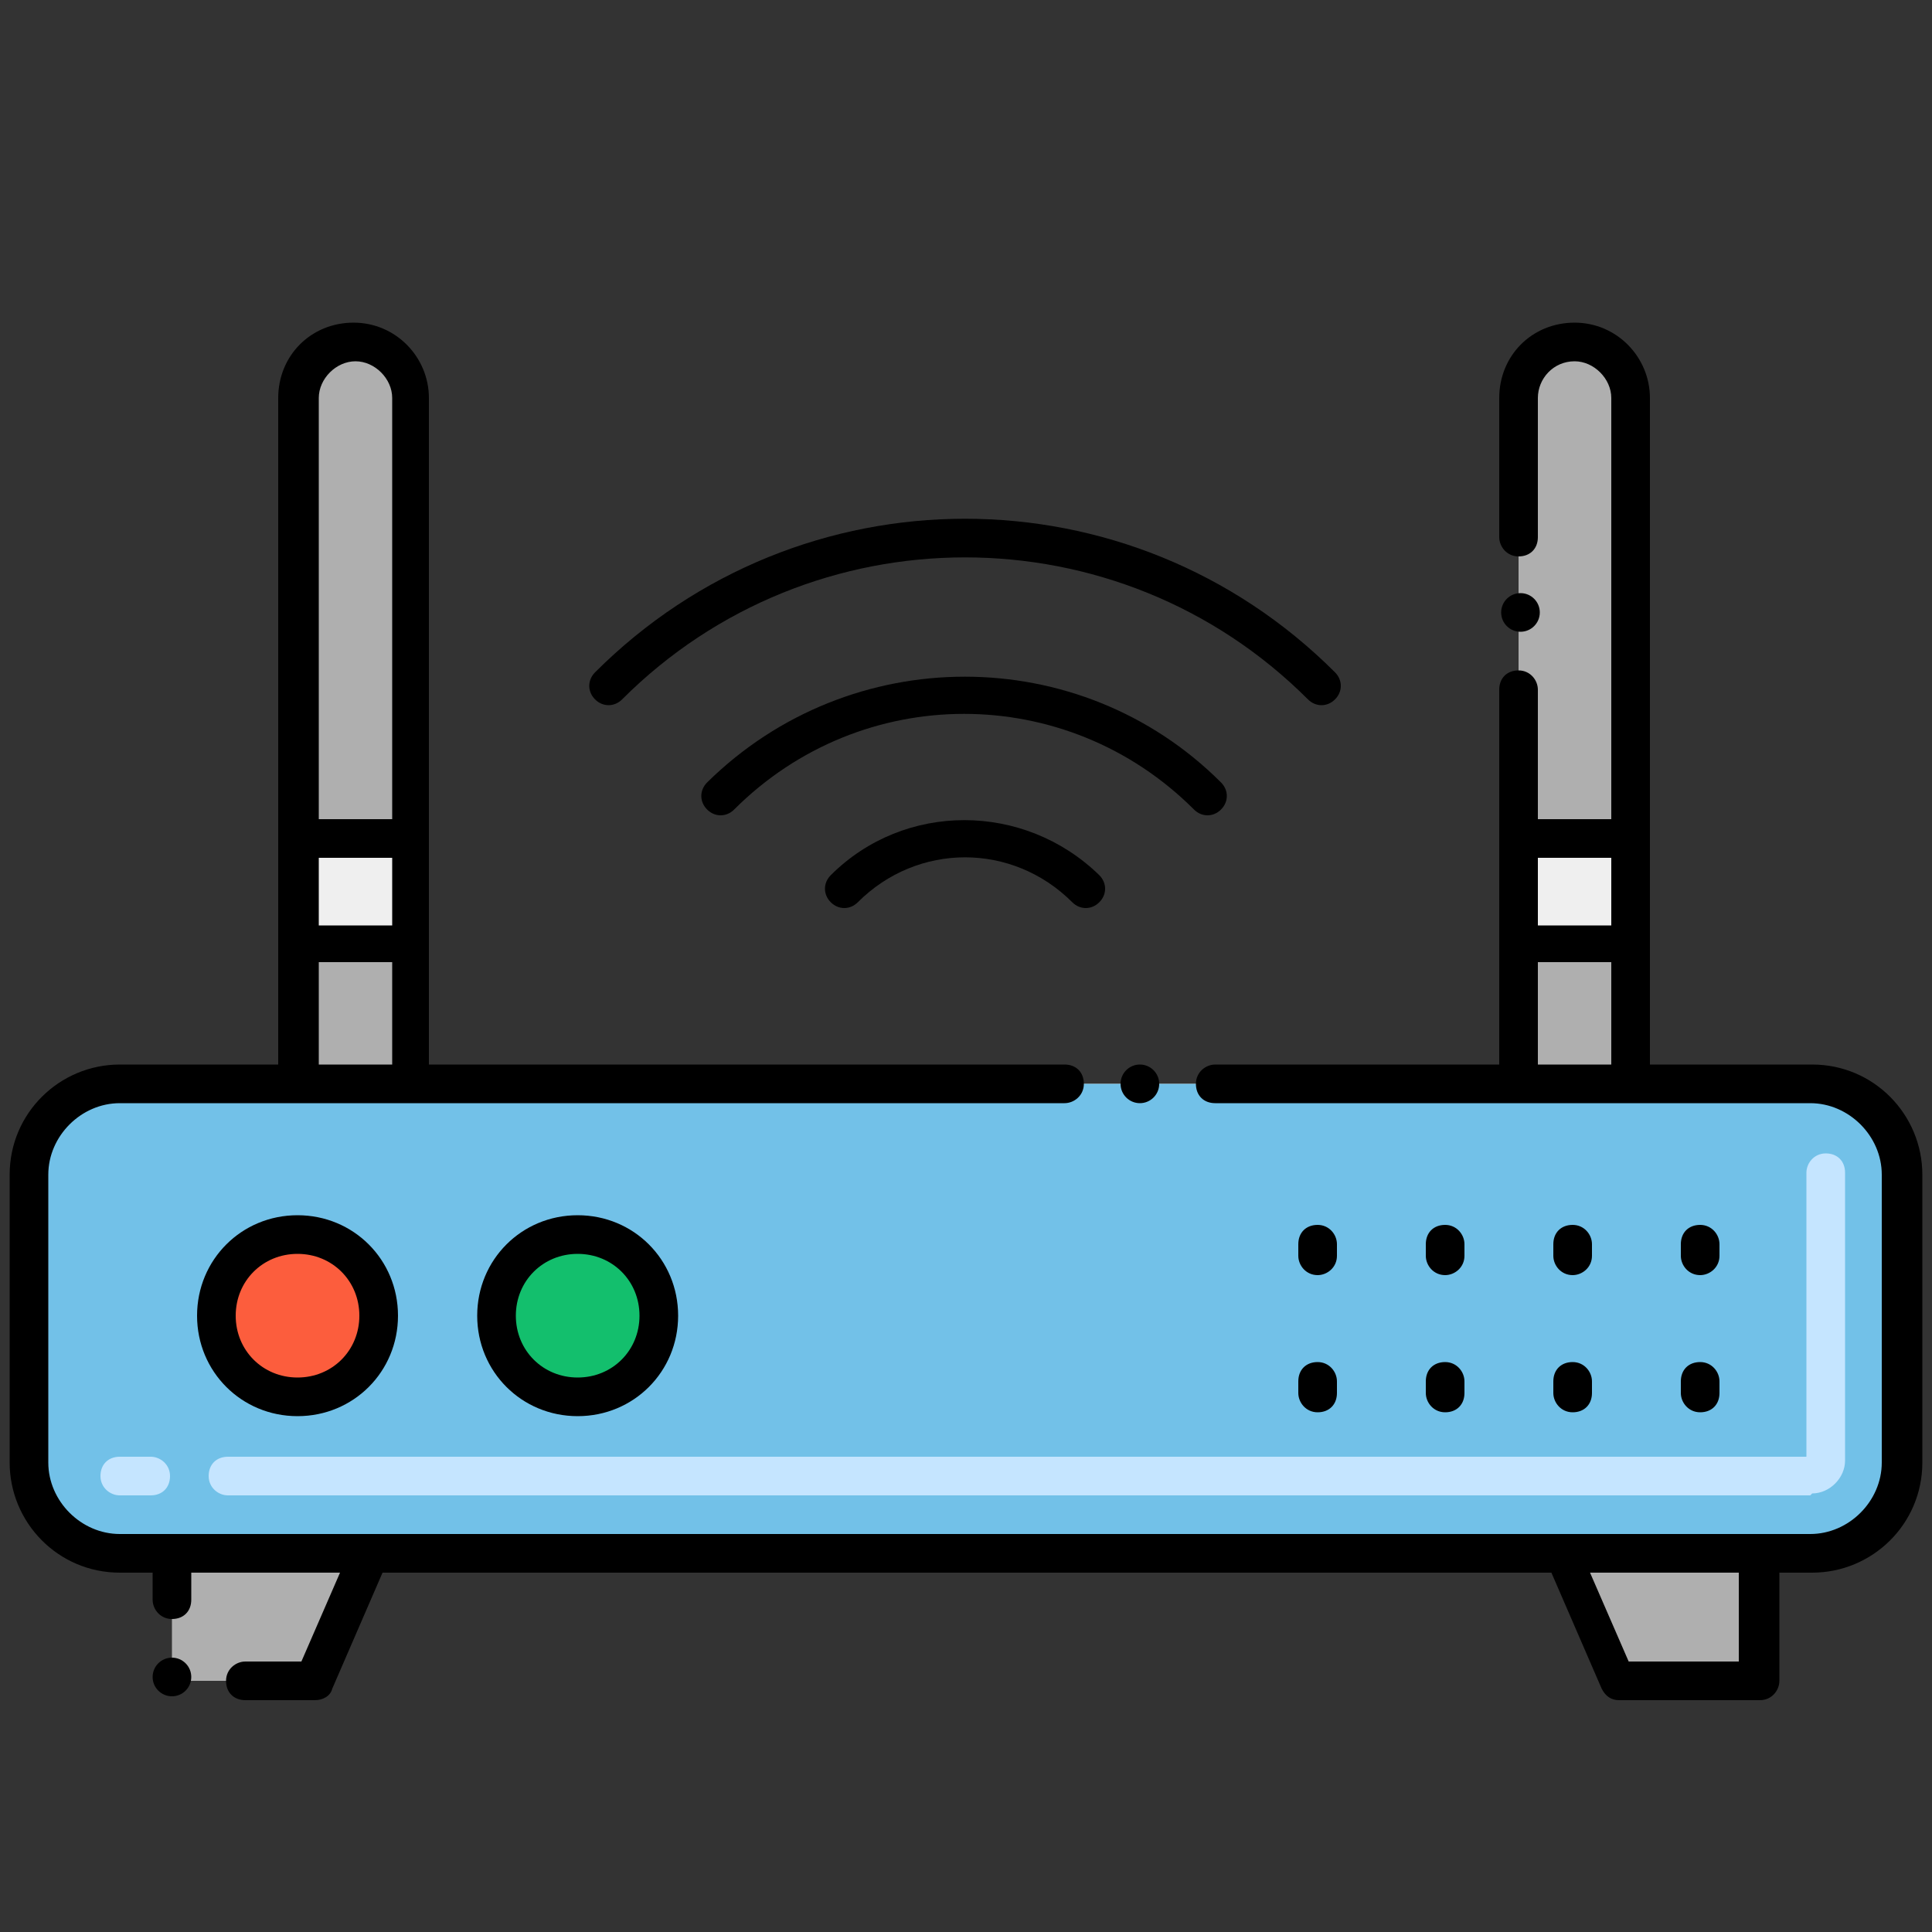 <?xml version="1.0" encoding="UTF-8"?>
<svg id="Layer_1" xmlns="http://www.w3.org/2000/svg" version="1.1" viewBox="0 0 100 100">
  <rect x="0" y="0" width="100" height="100" fill="#333333" stroke="none"/>
  <!-- Generator: Adobe Illustrator 29.1.0, SVG Export Plug-In . SVG Version: 2.1.0 Build 142)  -->
  <defs>
    <style>
      .st0 {
        fill: #13bf6d;
      }

      .st1 {
        fill: #c5e5ff;
      }

      .st2 {
        fill: #72c1e8;
      }

      .st3 {
        fill: #fc5d3d;
      }

      .st4 {
        fill: #efefef;
      }

      .st5 {
        fill: #afafaf;
      }
    </style>
  </defs>
  <path class="st4" d="M93.7,56.1H6.2c-2.6,0-4.7,2.1-4.7,4.7v14.9c0,2.6,2.1,4.7,4.7,4.7h87.6c2.6,0,4.7-2.1,4.7-4.7v-14.9c0-2.6-2.1-4.7-4.7-4.7Z"/>
  <path class="st2" d="M93.7,56.1H6.2c-2.6,0-4.7,2.1-4.7,4.7v14.9c0,2.6,2.1,4.7,4.7,4.7h87.6c2.6,0,4.7-2.1,4.7-4.7v-14.9c0-2.6-2.1-4.7-4.7-4.7Z"/>
  <path class="st1" d="M93.7,77.4H11.8c-.5,0-1-.4-1-1s.4-1,1-1h81.7v-14.7c0-.5.4-1,1-1s1,.4,1,1v14.9c0,.9-.8,1.7-1.7,1.7h0ZM7.8,77.4h-1.6c-.5,0-1-.4-1-1s.4-1,1-1h1.6c.5,0,1,.4,1,1s-.4,1-1,1Z"/>
  <path class="st3" d="M15.4,63.9c-2.3,0-4.2,1.9-4.2,4.2s1.9,4.2,4.2,4.2,4.2-1.9,4.2-4.2-1.9-4.2-4.2-4.2Z"/>
  <path class="st0" d="M29.9,63.9c-2.3,0-4.2,1.9-4.2,4.2s1.9,4.2,4.2,4.2,4.2-1.9,4.2-4.2-1.9-4.2-4.2-4.2Z"/>
  <g>
    <path class="st5" d="M8.9,80.4v6.6h7.3l2.8-6.6h-10.2Z"/>
    <path class="st5" d="M80.9,80.4l2.8,6.6h7.3v-6.6h-10.2Z"/>
    <path class="st5" d="M84.4,20.6v35.5h-5.8V20.6c0-1.6,1.3-2.9,2.9-2.9,1.6,0,2.9,1.3,2.9,2.9Z"/>
    <path class="st5" d="M21.2,20.6v35.5h-5.8V20.6c0-1.6,1.3-2.9,2.9-2.9,1.6,0,2.9,1.3,2.9,2.9Z"/>
  </g>
  <path class="st4" d="M15.5,43.4h5.8v5.4h-5.8v-5.4Z"/>
  <path class="st4" d="M78.7,43.4h5.8v5.4h-5.8v-5.4Z"/>
  <path d="M68.2,66c.5,0,1-.4,1-1v-.6c0-.5-.4-1-1-1s-1,.4-1,1v.6c0,.5.4,1,1,1Z"/>
  <path d="M74.8,66c.5,0,1-.4,1-1v-.6c0-.5-.4-1-1-1s-1,.4-1,1v.6c0,.5.4,1,1,1Z"/>
  <path d="M81.4,66c.5,0,1-.4,1-1v-.6c0-.5-.4-1-1-1s-1,.4-1,1v.6c0,.5.4,1,1,1Z"/>
  <path d="M88,66c.5,0,1-.4,1-1v-.6c0-.5-.4-1-1-1s-1,.4-1,1v.6c0,.5.4,1,1,1Z"/>
  <path d="M67.2,72.1c0,.5.4,1,1,1s1-.4,1-1v-.6c0-.5-.4-1-1-1s-1,.4-1,1v.6Z"/>
  <path d="M73.8,72.1c0,.5.4,1,1,1s1-.4,1-1v-.6c0-.5-.4-1-1-1s-1,.4-1,1v.6Z"/>
  <path d="M80.4,72.1c0,.5.4,1,1,1s1-.4,1-1v-.6c0-.5-.4-1-1-1s-1,.4-1,1v.6Z"/>
  <path d="M87,72.1c0,.5.4,1,1,1s1-.4,1-1v-.6c0-.5-.4-1-1-1s-1,.4-1,1v.6Z"/>
  <path d="M93.7,55.1h-8.3V20.6c0-2.1-1.7-3.9-3.9-3.9s-3.9,1.7-3.9,3.9v7.2c0,.5.4,1,1,1s1-.4,1-1v-7.2c0-1,.8-1.9,1.9-1.9,1,0,1.9.9,1.9,1.9v21.8h-3.8v-6.7c0-.5-.4-1-1-1s-1,.4-1,1v19.4h-14.7c-.5,0-1,.4-1,1s.4,1,1,1h30.8c2,0,3.7,1.7,3.7,3.7v14.9c0,2-1.7,3.7-3.7,3.7H6.2c-2,0-3.7-1.7-3.7-3.7v-14.9c0-2,1.7-3.7,3.7-3.7h48.9c.5,0,1-.4,1-1s-.4-1-1-1H22.2V20.6c0-2.1-1.7-3.9-3.9-3.9s-3.9,1.7-3.9,3.9v34.5H6.2c-3.1,0-5.7,2.5-5.7,5.7v14.9c0,3.1,2.5,5.7,5.7,5.7h1.7v1.4c0,.5.4,1,1,1s1-.4,1-1v-1.4h7.7l-2,4.6h-2.9c-.5,0-1,.4-1,1s.4,1,1,1h3.6c.4,0,.8-.2.9-.6l2.6-6h60.5l2.6,6c.2.4.5.6.9.6h7.3c.6,0,1-.5,1-1v-5.6h1.7c3.1,0,5.7-2.5,5.7-5.7v-14.9c0-3.1-2.5-5.7-5.7-5.7h0ZM83.4,44.4v3.5h-3.8v-3.5h3.8ZM79.6,49.8h3.8v5.3h-3.8v-5.3ZM16.5,44.4h3.8v3.5h-3.8v-3.5ZM18.4,18.7c1,0,1.9.9,1.9,1.9v21.8h-3.8v-21.8c0-1,.9-1.9,1.9-1.9ZM16.5,49.8h3.8v5.3h-3.8v-5.3ZM90,86h-5.7l-2-4.6h7.7v4.6Z"/>
  <circle cx="59" cy="56.1" r="1"/>
  <path d="M10.2,68.1c0,2.9,2.3,5.2,5.2,5.2s5.2-2.3,5.2-5.2-2.3-5.2-5.2-5.2c-2.9,0-5.2,2.3-5.2,5.2ZM18.6,68.1c0,1.8-1.4,3.2-3.2,3.2-1.8,0-3.2-1.4-3.2-3.2,0-1.8,1.4-3.2,3.2-3.2,1.8,0,3.2,1.4,3.2,3.2Z"/>
  <path d="M24.7,68.1c0,2.9,2.3,5.2,5.2,5.2s5.2-2.3,5.2-5.2-2.3-5.2-5.2-5.2-5.2,2.3-5.2,5.2ZM33.1,68.1c0,1.8-1.4,3.2-3.2,3.2s-3.2-1.4-3.2-3.2,1.4-3.2,3.2-3.2c1.8,0,3.2,1.4,3.2,3.2Z"/>
  <circle cx="78.7" cy="31.7" r="1"/>
  <path d="M43,45.3c-.4.4-.4,1,0,1.4.4.4,1,.4,1.4,0,3.1-3.1,8-3.1,11.1,0,.4.4,1,.4,1.4,0,.4-.4.4-1,0-1.4-3.9-3.8-10.1-3.8-13.9,0h0Z"/>
  <path d="M63.2,41.9c.4-.4.4-1,0-1.4-7.3-7.3-19.2-7.3-26.6,0-.4.4-.4,1,0,1.4.4.4,1,.4,1.4,0,6.6-6.6,17.2-6.6,23.8,0,.4.4,1,.4,1.4,0h0Z"/>
  <path d="M69.1,36.2c.4-.4.4-1,0-1.4-10.6-10.6-27.7-10.6-38.3,0-.4.4-.4,1,0,1.4.4.4,1,.4,1.4,0,9.8-9.8,25.7-9.8,35.5,0,.4.4,1,.4,1.4,0Z"/>
  <circle cx="8.9" cy="86.8" r="1"/>
</svg>